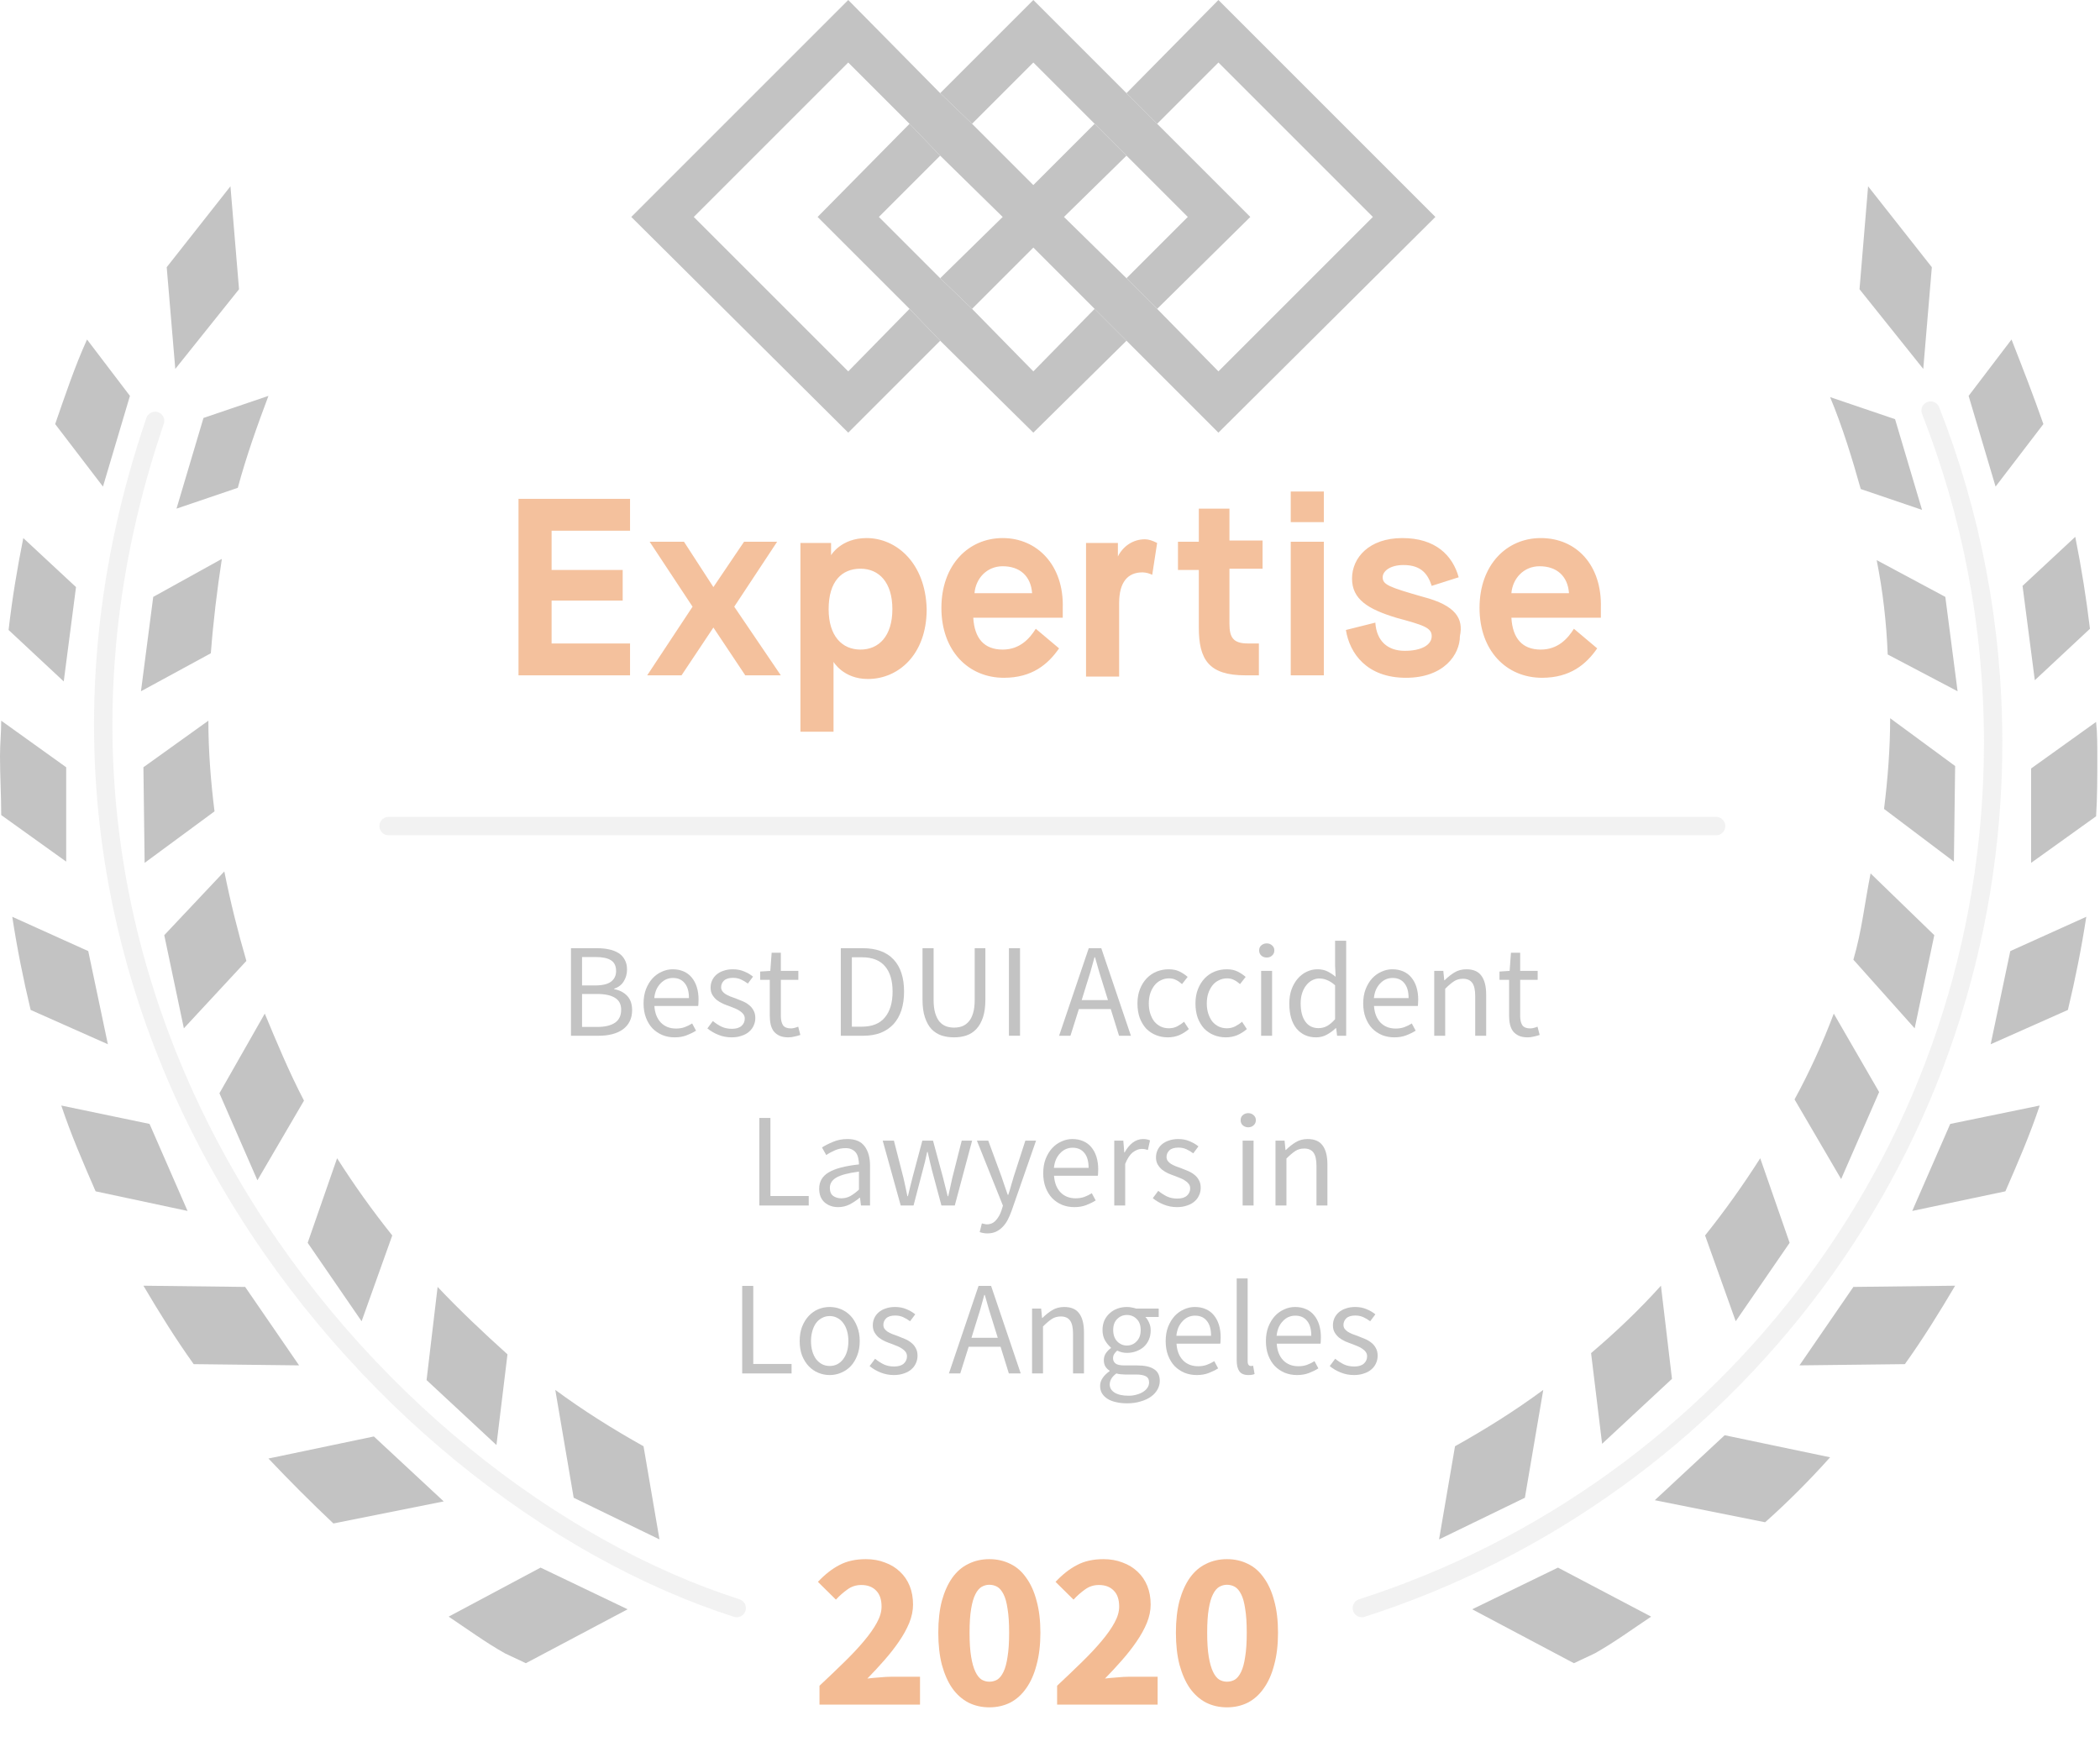 <svg width="119" height="99" viewBox="0 0 119 99" fill="none" xmlns="http://www.w3.org/2000/svg">
<path opacity="0.15" d="M8.789 23.853C-2.511 56.913 20.978 84.465 41.746 91.133M109.402 23.27C111.694 29.104 112.944 35.425 112.944 42.093C112.944 65.016 97.941 84.465 77.172 91.133" stroke="#A9A9A9" stroke-width="1.042" stroke-linecap="round"/>
<path d="M9.933 20.908L13.545 16.393L13.059 10.558L9.447 15.143L9.933 20.908ZM5.835 27.576L7.363 22.436L4.932 19.241C4.237 20.769 3.681 22.436 3.126 24.034L5.835 27.576ZM11.531 23.686L10.002 28.826L13.476 27.646C13.962 25.84 14.587 24.103 15.212 22.436L11.531 23.686ZM3.612 38.62L4.307 33.272L1.32 30.494C0.972 32.23 0.695 33.897 0.486 35.703L3.612 38.62ZM8.683 33.828L7.988 39.176L11.947 37.023C12.086 35.217 12.295 33.48 12.572 31.674L8.683 33.828ZM3.751 43.483L0.069 40.843C0.069 41.538 0 42.163 0 42.858C0 43.969 0.069 45.08 0.069 46.192L3.751 48.831V43.483ZM8.127 43.483L8.196 48.901L12.156 45.983C11.947 44.316 11.808 42.58 11.808 40.843L8.127 43.483ZM6.113 59.181L5.001 53.902L0.695 51.957C0.972 53.763 1.32 55.5 1.737 57.236L6.113 59.181ZM9.308 52.999L10.419 58.278L13.962 54.458C13.476 52.791 13.059 51.123 12.711 49.387L9.308 52.999ZM10.628 68.628L8.474 63.696L3.473 62.654C4.029 64.321 4.723 65.919 5.418 67.516L10.628 68.628ZM12.434 61.959L14.587 66.891L17.226 62.376C16.393 60.779 15.698 59.112 15.004 57.444L12.434 61.959ZM16.948 77.38L13.892 72.934L8.127 72.865C9.03 74.393 9.933 75.852 10.975 77.31L16.948 77.38ZM17.435 70.434L20.491 74.879L22.228 70.017C21.116 68.628 20.074 67.169 19.102 65.641L17.435 70.434ZM18.893 86.34L25.145 85.09L21.186 81.409L15.212 82.659C16.393 83.909 17.643 85.16 18.893 86.34ZM24.798 72.934L24.172 78.213L28.132 81.895L28.757 76.755C27.368 75.504 26.048 74.254 24.798 72.934ZM30.632 88.841L25.423 91.62C26.465 92.314 27.507 93.078 28.618 93.703L29.799 94.259L35.564 91.203L30.632 88.841ZM32.508 84.882L37.37 87.243L36.467 81.964C34.731 80.992 33.064 79.95 31.466 78.769L32.508 84.882ZM109.471 15.143L105.859 10.558L105.373 16.393L108.985 20.908L109.471 15.143ZM111.555 22.436L113.083 27.576L115.792 24.034C115.236 22.436 114.611 20.838 113.986 19.241L111.555 22.436ZM108.915 28.896L107.387 23.756L103.706 22.506C104.4 24.173 104.956 25.979 105.442 27.715L108.915 28.896ZM118.431 35.634C118.223 33.897 117.945 32.161 117.598 30.424L114.611 33.203L115.306 38.551L118.431 35.634ZM110.93 39.176L110.235 33.828L106.345 31.744C106.692 33.48 106.901 35.286 106.97 37.092L110.93 39.176ZM115.097 48.901L118.779 46.261C118.848 45.15 118.848 44.038 118.848 42.927C118.848 42.233 118.848 41.538 118.779 40.913L115.097 43.552V48.901ZM110.721 48.831L110.791 43.413L107.109 40.704C107.109 42.441 106.97 44.177 106.762 45.844L110.721 48.831ZM113.916 53.902L112.805 59.181L117.181 57.236C117.598 55.5 117.945 53.763 118.223 51.957L113.916 53.902ZM108.498 58.278L109.61 52.999L106 49.5C105.653 51.236 105.512 52.721 105.025 54.388L108.498 58.278ZM110.513 63.696L108.36 68.628L113.639 67.516C114.333 65.919 115.028 64.321 115.584 62.654L110.513 63.696ZM104.331 66.822L106.484 61.89L103.914 57.444C103.289 59.112 102.525 60.779 101.691 62.307L104.331 66.822ZM105.025 72.934L101.969 77.38L107.943 77.31C108.985 75.852 109.888 74.393 110.791 72.865L105.025 72.934ZM98.357 74.879L101.413 70.434L99.746 65.641C98.774 67.169 97.732 68.628 96.621 70.017L98.357 74.879ZM103.706 82.59L97.732 81.339L93.773 85.021L100.024 86.271C101.275 85.16 102.525 83.909 103.706 82.59ZM90.161 76.685L90.786 81.825L94.745 78.144L94.12 72.865C92.87 74.254 91.55 75.504 90.161 76.685ZM88.285 88.841L83.423 91.203L89.188 94.259L90.369 93.703C91.481 93.078 92.522 92.314 93.564 91.62L88.285 88.841ZM81.547 87.243L86.41 84.882L87.452 78.769C85.854 79.95 84.187 80.992 82.451 81.964L81.547 87.243Z" fill="#C3C3C3"/>
<path opacity="0.9" d="M69.669 28.826H67.933V30.702H66.752V32.3H67.933V35.564C67.933 37.37 68.489 38.273 70.572 38.273H71.336V36.467H70.711C69.878 36.467 69.669 36.12 69.669 35.356V32.23H71.545V30.632H69.669V28.826V28.826ZM73.142 27.854H75.018V29.59H73.142V27.854ZM73.142 30.702H75.018V38.273H73.142V30.702ZM80.644 33.828C78.699 33.272 78.352 33.133 78.352 32.716C78.352 32.369 78.769 32.022 79.533 32.022C80.575 32.022 80.922 32.577 81.13 33.203L82.659 32.716C82.311 31.466 81.339 30.494 79.463 30.494C77.588 30.494 76.615 31.605 76.615 32.786C76.615 33.967 77.519 34.522 79.116 35.008C80.644 35.425 81.13 35.564 81.13 36.05C81.13 36.537 80.575 36.884 79.602 36.884C78.63 36.884 78.005 36.328 77.935 35.286L76.268 35.703C76.477 37.023 77.449 38.412 79.672 38.412C81.825 38.412 82.728 37.092 82.728 36.05C82.936 35.078 82.52 34.314 80.644 33.828V33.828ZM87.312 30.494C85.368 30.494 83.84 32.022 83.84 34.453C83.84 36.884 85.368 38.412 87.382 38.412C88.98 38.412 89.883 37.648 90.508 36.745L89.188 35.634C88.841 36.189 88.285 36.814 87.312 36.814C86.271 36.814 85.715 36.189 85.645 35.008H90.716V34.453C90.786 32.022 89.327 30.494 87.312 30.494V30.494ZM85.645 33.619C85.715 32.786 86.34 32.091 87.243 32.091C88.216 32.091 88.841 32.647 88.91 33.619H85.645V33.619ZM29.382 38.273H35.703V36.467H31.257V34.036H35.286V32.3H31.257V30.077H35.703V28.271H29.382V38.273ZM44.038 30.702H42.163L40.426 33.272L38.759 30.702H36.814L39.245 34.383L36.675 38.273H38.62L40.426 35.564L42.232 38.273H44.246L41.607 34.383L44.038 30.702ZM49.109 30.494C47.65 30.494 47.094 31.466 47.094 31.466V30.771H45.358V41.468H47.233V37.509C47.233 37.509 47.789 38.481 49.178 38.481C50.915 38.481 52.512 37.092 52.512 34.522C52.443 31.883 50.776 30.494 49.109 30.494V30.494ZM48.761 36.814C47.72 36.814 46.956 36.05 46.956 34.522C46.956 32.925 47.72 32.23 48.761 32.23C49.803 32.23 50.568 32.994 50.568 34.522C50.568 36.05 49.803 36.814 48.761 36.814ZM56.819 30.494C54.874 30.494 53.346 32.022 53.346 34.453C53.346 36.884 54.874 38.412 56.889 38.412C58.486 38.412 59.389 37.648 60.014 36.745L58.694 35.634C58.347 36.189 57.791 36.814 56.819 36.814C55.777 36.814 55.221 36.189 55.152 35.008H60.223V34.453C60.292 32.022 58.764 30.494 56.819 30.494V30.494ZM55.221 33.619C55.291 32.786 55.916 32.091 56.819 32.091C57.791 32.091 58.417 32.647 58.486 33.619H55.221ZM64.876 30.563C64.182 30.563 63.626 30.98 63.348 31.535V30.771H61.542V38.343H63.418V34.175C63.418 32.994 63.904 32.438 64.738 32.438C64.946 32.438 65.154 32.508 65.293 32.577L65.571 30.771C65.293 30.632 65.085 30.563 64.876 30.563V30.563Z" fill="#F3BB93"/>
<path d="M81.339 12.295L69.044 0L63.835 5.279L65.571 7.016L69.044 3.543L77.796 12.295L69.044 21.047L65.571 17.504L63.835 15.768L60.292 12.295L63.835 8.822L62.029 7.016L58.556 10.489L55.083 7.016L53.277 5.279L48.067 0L35.773 12.295L48.067 24.52L53.277 19.31L51.54 17.504L48.067 21.047L39.315 12.295L48.067 3.543L51.54 7.016L53.277 8.822L56.819 12.295L53.277 15.768L55.083 17.504L58.556 14.031L62.029 17.504L63.835 19.31L69.044 24.52L81.339 12.295Z" fill="#C3C3C3"/>
<path d="M58.556 3.543L62.029 7.016L63.835 8.822L67.308 12.295L63.835 15.768L65.572 17.504L70.851 12.295L65.572 7.016L63.835 5.279L58.556 0L53.277 5.279L55.083 7.016L58.556 3.543ZM62.029 17.504L58.556 21.047L55.083 17.504L53.277 15.768L49.804 12.295L53.277 8.822L51.541 7.016L46.331 12.295L51.541 17.504L53.277 19.31L58.556 24.52L63.835 19.31L62.029 17.504Z" fill="#C3C3C3"/>
<path opacity="0.15" d="M22.02 46.817H97.246" stroke="#A9A9A9" stroke-width="1.042" stroke-linecap="round"/>
<path d="M32.355 58.699V53.737H33.83C34.083 53.737 34.312 53.76 34.519 53.806C34.73 53.851 34.909 53.922 35.056 54.017C35.207 54.113 35.323 54.239 35.404 54.395C35.489 54.547 35.532 54.731 35.532 54.948C35.532 55.195 35.469 55.419 35.343 55.621C35.222 55.817 35.043 55.954 34.806 56.029V56.059C35.109 56.115 35.353 56.241 35.54 56.438C35.726 56.634 35.82 56.904 35.82 57.247C35.82 57.489 35.774 57.701 35.683 57.882C35.593 58.064 35.464 58.215 35.298 58.336C35.131 58.457 34.932 58.548 34.7 58.608C34.468 58.669 34.214 58.699 33.936 58.699H32.355ZM32.983 55.848H33.717C34.141 55.848 34.446 55.775 34.632 55.628C34.819 55.482 34.912 55.283 34.912 55.031C34.912 54.743 34.814 54.539 34.617 54.418C34.425 54.297 34.135 54.237 33.747 54.237H32.983V55.848ZM32.983 58.2H33.846C34.274 58.2 34.607 58.122 34.844 57.965C35.081 57.804 35.199 57.557 35.199 57.224C35.199 56.917 35.083 56.692 34.851 56.551C34.62 56.405 34.284 56.332 33.846 56.332H32.983V58.2Z" fill="#C3C3C3"/>
<path d="M38.231 58.79C37.984 58.79 37.752 58.747 37.536 58.661C37.324 58.571 37.137 58.444 36.976 58.283C36.82 58.117 36.696 57.915 36.605 57.678C36.515 57.441 36.469 57.171 36.469 56.869C36.469 56.566 36.515 56.297 36.605 56.059C36.701 55.817 36.825 55.613 36.976 55.447C37.132 55.28 37.309 55.154 37.505 55.069C37.702 54.978 37.906 54.932 38.118 54.932C38.35 54.932 38.557 54.973 38.738 55.053C38.925 55.134 39.079 55.25 39.2 55.401C39.326 55.553 39.422 55.734 39.487 55.946C39.553 56.158 39.585 56.395 39.585 56.657C39.585 56.722 39.583 56.788 39.578 56.854C39.578 56.914 39.573 56.967 39.563 57.013H37.082C37.107 57.406 37.228 57.718 37.445 57.95C37.667 58.177 37.954 58.291 38.307 58.291C38.484 58.291 38.645 58.266 38.791 58.215C38.943 58.16 39.086 58.089 39.222 58.003L39.442 58.412C39.28 58.513 39.101 58.601 38.905 58.676C38.708 58.752 38.484 58.79 38.231 58.79ZM37.074 56.566H39.041C39.041 56.193 38.96 55.911 38.799 55.719C38.642 55.523 38.421 55.424 38.133 55.424C38.002 55.424 37.876 55.449 37.755 55.5C37.639 55.55 37.533 55.626 37.437 55.727C37.342 55.822 37.261 55.941 37.195 56.082C37.135 56.223 37.094 56.385 37.074 56.566Z" fill="#C3C3C3"/>
<path d="M41.454 58.79C41.192 58.79 40.943 58.742 40.706 58.646C40.468 58.55 40.262 58.429 40.085 58.283L40.395 57.867C40.557 57.998 40.721 58.104 40.887 58.185C41.059 58.266 41.255 58.306 41.477 58.306C41.719 58.306 41.901 58.25 42.022 58.139C42.143 58.029 42.203 57.892 42.203 57.731C42.203 57.635 42.178 57.552 42.127 57.481C42.077 57.411 42.011 57.35 41.931 57.3C41.855 57.244 41.767 57.197 41.666 57.156C41.565 57.116 41.464 57.075 41.364 57.035C41.232 56.99 41.101 56.939 40.97 56.884C40.839 56.823 40.721 56.753 40.615 56.672C40.514 56.586 40.431 56.488 40.365 56.377C40.3 56.266 40.267 56.133 40.267 55.976C40.267 55.83 40.294 55.694 40.35 55.568C40.41 55.437 40.494 55.326 40.6 55.235C40.711 55.139 40.844 55.066 41.001 55.016C41.157 54.96 41.333 54.932 41.53 54.932C41.762 54.932 41.974 54.973 42.165 55.053C42.362 55.134 42.531 55.233 42.672 55.349L42.377 55.742C42.251 55.646 42.12 55.568 41.984 55.507C41.848 55.447 41.699 55.417 41.538 55.417C41.306 55.417 41.134 55.469 41.023 55.575C40.917 55.681 40.864 55.805 40.864 55.946C40.864 56.032 40.887 56.107 40.932 56.173C40.978 56.233 41.038 56.289 41.114 56.339C41.19 56.385 41.275 56.428 41.371 56.468C41.472 56.503 41.575 56.541 41.681 56.581C41.812 56.632 41.943 56.685 42.075 56.74C42.211 56.796 42.332 56.866 42.438 56.952C42.543 57.033 42.629 57.133 42.695 57.255C42.765 57.376 42.801 57.522 42.801 57.693C42.801 57.844 42.77 57.986 42.71 58.117C42.654 58.248 42.569 58.364 42.453 58.465C42.342 58.566 42.2 58.644 42.029 58.699C41.863 58.76 41.671 58.79 41.454 58.79Z" fill="#C3C3C3"/>
<path d="M44.672 58.79C44.475 58.79 44.309 58.76 44.173 58.699C44.042 58.639 43.933 58.555 43.847 58.45C43.767 58.344 43.709 58.215 43.673 58.064C43.638 57.913 43.621 57.746 43.621 57.565V55.53H43.076V55.061L43.651 55.023L43.727 53.995H44.248V55.023H45.239V55.53H44.248V57.572C44.248 57.799 44.289 57.976 44.369 58.102C44.455 58.223 44.604 58.283 44.816 58.283C44.881 58.283 44.952 58.273 45.027 58.253C45.103 58.233 45.171 58.21 45.232 58.185L45.353 58.654C45.252 58.689 45.141 58.719 45.02 58.745C44.904 58.775 44.788 58.79 44.672 58.79Z" fill="#C3C3C3"/>
<path d="M47.645 58.699V53.737H48.885C49.652 53.737 50.234 53.949 50.633 54.373C51.031 54.796 51.23 55.404 51.23 56.196C51.23 56.589 51.18 56.942 51.079 57.255C50.978 57.562 50.829 57.824 50.633 58.041C50.436 58.253 50.194 58.417 49.907 58.533C49.619 58.644 49.289 58.699 48.916 58.699H47.645ZM48.273 58.185H48.84C49.42 58.185 49.854 58.011 50.141 57.663C50.433 57.315 50.58 56.826 50.58 56.196C50.58 55.565 50.433 55.084 50.141 54.751C49.854 54.418 49.42 54.252 48.84 54.252H48.273V58.185Z" fill="#C3C3C3"/>
<path d="M54.061 58.79C53.809 58.79 53.572 58.755 53.35 58.684C53.133 58.608 52.944 58.487 52.782 58.321C52.626 58.15 52.503 57.928 52.412 57.655C52.321 57.383 52.276 57.048 52.276 56.649V53.737H52.904V56.664C52.904 56.962 52.934 57.212 52.994 57.413C53.055 57.615 53.135 57.776 53.236 57.897C53.342 58.018 53.466 58.107 53.607 58.162C53.748 58.213 53.899 58.238 54.061 58.238C54.227 58.238 54.381 58.213 54.522 58.162C54.663 58.107 54.787 58.018 54.893 57.897C54.999 57.776 55.082 57.615 55.142 57.413C55.203 57.212 55.233 56.962 55.233 56.664V53.737H55.838V56.649C55.838 57.048 55.793 57.383 55.702 57.655C55.611 57.928 55.485 58.15 55.324 58.321C55.167 58.487 54.981 58.608 54.764 58.684C54.547 58.755 54.313 58.79 54.061 58.79Z" fill="#C3C3C3"/>
<path d="M57.173 58.699V53.737H57.801V58.699H57.173Z" fill="#C3C3C3"/>
<path d="M61.529 55.923L61.295 56.68H62.785L62.55 55.923C62.459 55.646 62.374 55.371 62.293 55.099C62.212 54.822 62.132 54.539 62.051 54.252H62.021C61.945 54.539 61.867 54.822 61.786 55.099C61.706 55.371 61.62 55.646 61.529 55.923ZM60.016 58.699L61.696 53.737H62.406L64.085 58.699H63.412L62.943 57.186H61.136L60.659 58.699H60.016Z" fill="#C3C3C3"/>
<path d="M66.18 58.79C65.938 58.79 65.711 58.747 65.499 58.661C65.288 58.576 65.104 58.452 64.947 58.291C64.796 58.124 64.675 57.923 64.584 57.686C64.499 57.444 64.456 57.171 64.456 56.869C64.456 56.561 64.504 56.289 64.599 56.052C64.695 55.81 64.824 55.606 64.985 55.439C65.147 55.273 65.333 55.147 65.545 55.061C65.762 54.975 65.989 54.932 66.226 54.932C66.468 54.932 66.674 54.975 66.846 55.061C67.017 55.147 67.168 55.248 67.3 55.364L66.982 55.772C66.876 55.676 66.763 55.598 66.642 55.538C66.526 55.477 66.394 55.447 66.248 55.447C66.082 55.447 65.928 55.482 65.787 55.553C65.646 55.618 65.525 55.714 65.424 55.84C65.323 55.966 65.242 56.117 65.182 56.294C65.126 56.465 65.099 56.657 65.099 56.869C65.099 57.081 65.126 57.272 65.182 57.444C65.237 57.615 65.313 57.764 65.409 57.89C65.51 58.011 65.631 58.107 65.772 58.177C65.913 58.243 66.067 58.276 66.233 58.276C66.405 58.276 66.561 58.24 66.702 58.17C66.848 58.094 66.979 58.006 67.095 57.905L67.368 58.321C67.201 58.467 67.017 58.583 66.816 58.669C66.614 58.75 66.402 58.79 66.18 58.79Z" fill="#C3C3C3"/>
<path d="M69.467 58.79C69.225 58.79 68.998 58.747 68.786 58.661C68.575 58.576 68.391 58.452 68.234 58.291C68.083 58.124 67.962 57.923 67.871 57.686C67.785 57.444 67.743 57.171 67.743 56.869C67.743 56.561 67.79 56.289 67.886 56.052C67.982 55.81 68.111 55.606 68.272 55.439C68.433 55.273 68.62 55.147 68.832 55.061C69.049 54.975 69.275 54.932 69.513 54.932C69.754 54.932 69.961 54.975 70.133 55.061C70.304 55.147 70.455 55.248 70.587 55.364L70.269 55.772C70.163 55.676 70.049 55.598 69.928 55.538C69.812 55.477 69.681 55.447 69.535 55.447C69.369 55.447 69.215 55.482 69.074 55.553C68.933 55.618 68.812 55.714 68.711 55.84C68.61 55.966 68.529 56.117 68.469 56.294C68.413 56.465 68.385 56.657 68.385 56.869C68.385 57.081 68.413 57.272 68.469 57.444C68.524 57.615 68.6 57.764 68.696 57.89C68.796 58.011 68.918 58.107 69.059 58.177C69.2 58.243 69.354 58.276 69.52 58.276C69.692 58.276 69.848 58.24 69.989 58.17C70.135 58.094 70.266 58.006 70.382 57.905L70.655 58.321C70.488 58.467 70.304 58.583 70.102 58.669C69.901 58.75 69.689 58.79 69.467 58.79Z" fill="#C3C3C3"/>
<path d="M71.464 58.699V55.023H72.085V58.699H71.464ZM71.782 54.267C71.661 54.267 71.558 54.229 71.472 54.154C71.391 54.078 71.351 53.982 71.351 53.866C71.351 53.745 71.391 53.649 71.472 53.579C71.558 53.503 71.661 53.465 71.782 53.465C71.903 53.465 72.004 53.503 72.085 53.579C72.17 53.649 72.213 53.745 72.213 53.866C72.213 53.982 72.17 54.078 72.085 54.154C72.004 54.229 71.903 54.267 71.782 54.267Z" fill="#C3C3C3"/>
<path d="M74.581 58.79C74.117 58.79 73.747 58.623 73.469 58.291C73.197 57.958 73.061 57.484 73.061 56.869C73.061 56.571 73.104 56.304 73.189 56.067C73.28 55.825 73.399 55.621 73.545 55.454C73.691 55.288 73.86 55.159 74.052 55.069C74.243 54.978 74.445 54.932 74.657 54.932C74.869 54.932 75.053 54.97 75.209 55.046C75.365 55.122 75.524 55.225 75.686 55.356L75.655 54.728V53.314H76.283V58.699H75.769L75.716 58.268H75.693C75.547 58.409 75.378 58.533 75.186 58.639C75 58.739 74.798 58.79 74.581 58.79ZM74.717 58.268C74.889 58.268 75.05 58.228 75.201 58.147C75.353 58.061 75.504 57.933 75.655 57.761V55.84C75.499 55.699 75.348 55.601 75.201 55.545C75.06 55.485 74.914 55.454 74.763 55.454C74.617 55.454 74.478 55.49 74.347 55.56C74.221 55.626 74.11 55.722 74.014 55.848C73.918 55.969 73.843 56.115 73.787 56.286C73.731 56.458 73.704 56.649 73.704 56.861C73.704 57.305 73.792 57.65 73.969 57.897C74.145 58.145 74.395 58.268 74.717 58.268Z" fill="#C3C3C3"/>
<path d="M79.011 58.79C78.764 58.79 78.532 58.747 78.315 58.661C78.103 58.571 77.917 58.444 77.755 58.283C77.599 58.117 77.476 57.915 77.385 57.678C77.294 57.441 77.249 57.171 77.249 56.869C77.249 56.566 77.294 56.297 77.385 56.059C77.481 55.817 77.604 55.613 77.755 55.447C77.912 55.28 78.088 55.154 78.285 55.069C78.482 54.978 78.686 54.932 78.898 54.932C79.129 54.932 79.336 54.973 79.518 55.053C79.704 55.134 79.858 55.25 79.979 55.401C80.105 55.553 80.201 55.734 80.267 55.946C80.332 56.158 80.365 56.395 80.365 56.657C80.365 56.722 80.362 56.788 80.357 56.854C80.357 56.914 80.352 56.967 80.342 57.013H77.861C77.887 57.406 78.008 57.718 78.224 57.95C78.446 58.177 78.734 58.291 79.087 58.291C79.263 58.291 79.424 58.266 79.571 58.215C79.722 58.16 79.866 58.089 80.002 58.003L80.221 58.412C80.06 58.513 79.881 58.601 79.684 58.676C79.487 58.752 79.263 58.79 79.011 58.79ZM77.854 56.566H79.82C79.82 56.193 79.74 55.911 79.578 55.719C79.422 55.523 79.2 55.424 78.913 55.424C78.782 55.424 78.656 55.449 78.534 55.5C78.419 55.55 78.313 55.626 78.217 55.727C78.121 55.822 78.04 55.941 77.975 56.082C77.914 56.223 77.874 56.385 77.854 56.566Z" fill="#C3C3C3"/>
<path d="M81.273 58.699V55.023H81.788L81.841 55.553H81.863C82.04 55.376 82.224 55.23 82.415 55.114C82.612 54.993 82.839 54.932 83.096 54.932C83.484 54.932 83.767 55.053 83.943 55.295C84.125 55.538 84.216 55.896 84.216 56.37V58.699H83.595V56.453C83.595 56.105 83.54 55.855 83.429 55.704C83.318 55.548 83.141 55.469 82.899 55.469C82.708 55.469 82.539 55.517 82.393 55.613C82.246 55.709 82.08 55.85 81.894 56.037V58.699H81.273Z" fill="#C3C3C3"/>
<path d="M86.567 58.79C86.37 58.79 86.204 58.76 86.068 58.699C85.936 58.639 85.828 58.555 85.742 58.45C85.662 58.344 85.604 58.215 85.568 58.064C85.533 57.913 85.516 57.746 85.516 57.565V55.53H84.971V55.061L85.546 55.023L85.621 53.995H86.143V55.023H87.134V55.53H86.143V57.572C86.143 57.799 86.184 57.976 86.264 58.102C86.35 58.223 86.499 58.283 86.71 58.283C86.776 58.283 86.847 58.273 86.922 58.253C86.998 58.233 87.066 58.21 87.126 58.185L87.248 58.654C87.147 58.689 87.036 58.719 86.915 58.745C86.799 58.775 86.683 58.79 86.567 58.79Z" fill="#C3C3C3"/>
<path d="M43.029 68.32V63.358H43.657V67.783H45.828V68.32H43.029Z" fill="#C3C3C3"/>
<path d="M47.494 68.411C47.187 68.411 46.929 68.32 46.723 68.139C46.521 67.957 46.42 67.7 46.42 67.367C46.42 66.964 46.599 66.656 46.957 66.444C47.315 66.228 47.888 66.076 48.674 65.991C48.674 65.875 48.662 65.761 48.636 65.65C48.616 65.539 48.578 65.441 48.523 65.355C48.467 65.269 48.389 65.201 48.288 65.151C48.193 65.096 48.069 65.068 47.918 65.068C47.706 65.068 47.507 65.108 47.32 65.189C47.134 65.269 46.967 65.36 46.821 65.461L46.579 65.03C46.751 64.919 46.96 64.813 47.207 64.712C47.454 64.606 47.726 64.553 48.024 64.553C48.472 64.553 48.798 64.692 48.999 64.969C49.201 65.242 49.302 65.607 49.302 66.066V68.32H48.788L48.735 67.882H48.712C48.535 68.028 48.346 68.154 48.145 68.26C47.943 68.361 47.726 68.411 47.494 68.411ZM47.676 67.912C47.852 67.912 48.019 67.871 48.175 67.791C48.331 67.705 48.498 67.581 48.674 67.42V66.399C48.367 66.439 48.107 66.487 47.895 66.543C47.688 66.598 47.52 66.664 47.388 66.739C47.262 66.815 47.169 66.903 47.108 67.004C47.053 67.1 47.025 67.206 47.025 67.322C47.025 67.534 47.088 67.685 47.214 67.776C47.34 67.866 47.494 67.912 47.676 67.912Z" fill="#C3C3C3"/>
<path d="M51.041 68.32L50.02 64.644H50.655L51.2 66.77C51.24 66.946 51.278 67.118 51.313 67.284C51.348 67.45 51.384 67.619 51.419 67.791H51.449C51.49 67.619 51.53 67.45 51.57 67.284C51.611 67.112 51.654 66.941 51.699 66.77L52.266 64.644H52.871L53.446 66.77C53.491 66.946 53.534 67.118 53.575 67.284C53.62 67.45 53.663 67.619 53.703 67.791H53.733C53.774 67.619 53.812 67.45 53.847 67.284C53.882 67.118 53.92 66.946 53.96 66.77L54.497 64.644H55.087L54.104 68.32H53.348L52.818 66.346C52.773 66.17 52.73 65.996 52.69 65.824C52.654 65.653 52.614 65.474 52.569 65.287H52.538C52.498 65.474 52.458 65.655 52.417 65.832C52.377 66.003 52.332 66.177 52.281 66.354L51.767 68.32H51.041Z" fill="#C3C3C3"/>
<path d="M55.948 69.901C55.862 69.901 55.784 69.893 55.713 69.878C55.643 69.868 55.577 69.85 55.517 69.825L55.638 69.334C55.678 69.344 55.724 69.354 55.774 69.364C55.824 69.379 55.872 69.387 55.918 69.387C56.129 69.387 56.301 69.311 56.432 69.16C56.568 69.013 56.674 68.827 56.75 68.6L56.833 68.328L55.358 64.644H56.001L56.75 66.679C56.805 66.84 56.863 67.012 56.924 67.193C56.989 67.37 57.05 67.544 57.105 67.715H57.135C57.191 67.549 57.244 67.375 57.294 67.193C57.345 67.012 57.395 66.84 57.445 66.679L58.103 64.644H58.709L57.324 68.623C57.259 68.804 57.186 68.973 57.105 69.129C57.024 69.286 56.929 69.419 56.818 69.53C56.707 69.646 56.581 69.737 56.44 69.803C56.298 69.868 56.134 69.901 55.948 69.901Z" fill="#C3C3C3"/>
<path d="M60.879 68.411C60.631 68.411 60.399 68.368 60.183 68.282C59.971 68.192 59.784 68.066 59.623 67.904C59.467 67.738 59.343 67.536 59.252 67.299C59.161 67.062 59.116 66.792 59.116 66.49C59.116 66.187 59.161 65.918 59.252 65.68C59.348 65.438 59.472 65.234 59.623 65.068C59.779 64.901 59.956 64.775 60.152 64.69C60.349 64.599 60.553 64.553 60.765 64.553C60.997 64.553 61.204 64.594 61.385 64.674C61.572 64.755 61.726 64.871 61.847 65.022C61.973 65.174 62.069 65.355 62.134 65.567C62.2 65.779 62.232 66.016 62.232 66.278C62.232 66.344 62.23 66.409 62.225 66.475C62.225 66.535 62.22 66.588 62.21 66.633H59.729C59.754 67.027 59.875 67.339 60.092 67.571C60.314 67.798 60.601 67.912 60.954 67.912C61.131 67.912 61.292 67.886 61.438 67.836C61.589 67.781 61.733 67.71 61.869 67.624L62.089 68.033C61.927 68.134 61.748 68.222 61.552 68.297C61.355 68.373 61.131 68.411 60.879 68.411ZM59.721 66.187H61.688C61.688 65.814 61.607 65.532 61.446 65.34C61.289 65.144 61.068 65.045 60.78 65.045C60.649 65.045 60.523 65.07 60.402 65.121C60.286 65.171 60.18 65.247 60.084 65.348C59.989 65.444 59.908 65.562 59.842 65.703C59.782 65.844 59.741 66.006 59.721 66.187Z" fill="#C3C3C3"/>
<path d="M63.141 68.32V64.644H63.655L63.708 65.31H63.731C63.857 65.078 64.008 64.894 64.184 64.758C64.366 64.622 64.563 64.553 64.774 64.553C64.921 64.553 65.052 64.579 65.168 64.629L65.047 65.174C64.986 65.153 64.931 65.138 64.88 65.128C64.83 65.118 64.767 65.113 64.691 65.113C64.535 65.113 64.371 65.176 64.2 65.302C64.033 65.428 63.887 65.648 63.761 65.96V68.32H63.141Z" fill="#C3C3C3"/>
<path d="M66.694 68.411C66.432 68.411 66.182 68.363 65.945 68.267C65.708 68.171 65.501 68.05 65.325 67.904L65.635 67.488C65.796 67.619 65.96 67.725 66.126 67.806C66.298 67.886 66.495 67.927 66.716 67.927C66.959 67.927 67.14 67.871 67.261 67.76C67.382 67.65 67.443 67.513 67.443 67.352C67.443 67.256 67.417 67.173 67.367 67.102C67.317 67.032 67.251 66.971 67.17 66.921C67.095 66.865 67.006 66.817 66.906 66.777C66.805 66.737 66.704 66.697 66.603 66.656C66.472 66.611 66.341 66.56 66.21 66.505C66.079 66.444 65.96 66.374 65.854 66.293C65.753 66.207 65.67 66.109 65.605 65.998C65.539 65.887 65.506 65.754 65.506 65.597C65.506 65.451 65.534 65.315 65.59 65.189C65.65 65.058 65.733 64.947 65.839 64.856C65.95 64.76 66.084 64.687 66.24 64.637C66.396 64.581 66.573 64.553 66.769 64.553C67.001 64.553 67.213 64.594 67.405 64.674C67.601 64.755 67.77 64.853 67.912 64.969L67.617 65.363C67.49 65.267 67.359 65.189 67.223 65.128C67.087 65.068 66.938 65.038 66.777 65.038C66.545 65.038 66.374 65.091 66.263 65.196C66.157 65.302 66.104 65.426 66.104 65.567C66.104 65.653 66.126 65.728 66.172 65.794C66.217 65.854 66.278 65.91 66.353 65.96C66.429 66.006 66.515 66.049 66.611 66.089C66.712 66.124 66.815 66.162 66.921 66.202C67.052 66.253 67.183 66.306 67.314 66.361C67.45 66.417 67.571 66.487 67.677 66.573C67.783 66.654 67.869 66.754 67.934 66.876C68.005 66.996 68.04 67.143 68.04 67.314C68.04 67.466 68.01 67.607 67.949 67.738C67.894 67.869 67.808 67.985 67.692 68.086C67.581 68.186 67.44 68.265 67.269 68.32C67.102 68.381 66.911 68.411 66.694 68.411Z" fill="#C3C3C3"/>
<path d="M70.416 68.32V64.644H71.036V68.32H70.416ZM70.734 63.888C70.613 63.888 70.509 63.85 70.424 63.775C70.343 63.699 70.303 63.603 70.303 63.487C70.303 63.366 70.343 63.27 70.424 63.2C70.509 63.124 70.613 63.086 70.734 63.086C70.855 63.086 70.956 63.124 71.036 63.2C71.122 63.27 71.165 63.366 71.165 63.487C71.165 63.603 71.122 63.699 71.036 63.775C70.956 63.85 70.855 63.888 70.734 63.888Z" fill="#C3C3C3"/>
<path d="M72.278 68.32V64.644H72.792L72.845 65.174H72.867C73.044 64.997 73.228 64.851 73.42 64.735C73.616 64.614 73.843 64.553 74.1 64.553C74.489 64.553 74.771 64.674 74.947 64.917C75.129 65.159 75.22 65.517 75.22 65.991V68.32H74.6V66.074C74.6 65.726 74.544 65.476 74.433 65.325C74.322 65.169 74.146 65.091 73.904 65.091C73.712 65.091 73.543 65.138 73.397 65.234C73.251 65.33 73.084 65.471 72.898 65.658V68.32H72.278Z" fill="#C3C3C3"/>
<path d="M42.058 77.837V72.876H42.685V77.3H44.856V77.837H42.058Z" fill="#C3C3C3"/>
<path d="M47.016 77.928C46.789 77.928 46.573 77.885 46.366 77.799C46.164 77.714 45.985 77.59 45.829 77.429C45.673 77.262 45.547 77.061 45.451 76.824C45.36 76.582 45.315 76.309 45.315 76.007C45.315 75.699 45.36 75.427 45.451 75.19C45.547 74.948 45.673 74.744 45.829 74.577C45.985 74.411 46.164 74.285 46.366 74.199C46.573 74.113 46.789 74.071 47.016 74.071C47.243 74.071 47.458 74.113 47.659 74.199C47.866 74.285 48.047 74.411 48.204 74.577C48.36 74.744 48.484 74.948 48.574 75.19C48.67 75.427 48.718 75.699 48.718 76.007C48.718 76.309 48.67 76.582 48.574 76.824C48.484 77.061 48.36 77.262 48.204 77.429C48.047 77.59 47.866 77.714 47.659 77.799C47.458 77.885 47.243 77.928 47.016 77.928ZM47.016 77.414C47.173 77.414 47.316 77.381 47.447 77.315C47.579 77.245 47.69 77.149 47.78 77.028C47.876 76.902 47.949 76.753 48 76.582C48.05 76.41 48.075 76.219 48.075 76.007C48.075 75.795 48.05 75.603 48 75.432C47.949 75.255 47.876 75.104 47.78 74.978C47.69 74.852 47.579 74.756 47.447 74.691C47.316 74.62 47.173 74.585 47.016 74.585C46.86 74.585 46.716 74.62 46.585 74.691C46.454 74.756 46.341 74.852 46.245 74.978C46.154 75.104 46.084 75.255 46.033 75.432C45.983 75.603 45.957 75.795 45.957 76.007C45.957 76.219 45.983 76.41 46.033 76.582C46.084 76.753 46.154 76.902 46.245 77.028C46.341 77.149 46.454 77.245 46.585 77.315C46.716 77.381 46.86 77.414 47.016 77.414Z" fill="#C3C3C3"/>
<path d="M50.647 77.928C50.385 77.928 50.135 77.88 49.898 77.784C49.661 77.689 49.454 77.567 49.278 77.421L49.588 77.005C49.749 77.136 49.913 77.242 50.08 77.323C50.251 77.404 50.448 77.444 50.669 77.444C50.911 77.444 51.093 77.388 51.214 77.278C51.335 77.167 51.396 77.03 51.396 76.869C51.396 76.773 51.37 76.69 51.32 76.62C51.27 76.549 51.204 76.488 51.123 76.438C51.048 76.382 50.959 76.335 50.859 76.294C50.758 76.254 50.657 76.214 50.556 76.173C50.425 76.128 50.294 76.077 50.163 76.022C50.032 75.961 49.913 75.891 49.807 75.81C49.706 75.725 49.623 75.626 49.558 75.515C49.492 75.404 49.459 75.271 49.459 75.114C49.459 74.968 49.487 74.832 49.542 74.706C49.603 74.575 49.686 74.464 49.792 74.373C49.903 74.277 50.037 74.204 50.193 74.154C50.349 74.098 50.526 74.071 50.722 74.071C50.954 74.071 51.166 74.111 51.358 74.192C51.554 74.272 51.723 74.371 51.864 74.487L51.569 74.88C51.444 74.784 51.312 74.706 51.176 74.645C51.04 74.585 50.891 74.555 50.73 74.555C50.498 74.555 50.327 74.608 50.216 74.713C50.11 74.819 50.057 74.943 50.057 75.084C50.057 75.17 50.08 75.245 50.125 75.311C50.17 75.371 50.231 75.427 50.306 75.477C50.382 75.523 50.468 75.566 50.564 75.606C50.664 75.641 50.768 75.679 50.874 75.719C51.005 75.77 51.136 75.823 51.267 75.878C51.403 75.934 51.524 76.004 51.63 76.09C51.736 76.171 51.822 76.272 51.887 76.393C51.958 76.514 51.993 76.66 51.993 76.831C51.993 76.983 51.963 77.124 51.902 77.255C51.847 77.386 51.761 77.502 51.645 77.603C51.534 77.704 51.393 77.782 51.222 77.837C51.055 77.898 50.864 77.928 50.647 77.928Z" fill="#C3C3C3"/>
<path d="M55.284 75.061L55.05 75.818H56.54L56.305 75.061C56.215 74.784 56.129 74.509 56.048 74.237C55.968 73.96 55.887 73.677 55.806 73.39H55.776C55.7 73.677 55.622 73.96 55.541 74.237C55.461 74.509 55.375 74.784 55.284 75.061ZM53.772 77.837L55.451 72.876H56.162L57.841 77.837H57.168L56.699 76.325H54.891L54.414 77.837H53.772Z" fill="#C3C3C3"/>
<path d="M58.483 77.837V74.161H58.998L59.05 74.691H59.073C59.25 74.514 59.434 74.368 59.625 74.252C59.822 74.131 60.049 74.071 60.306 74.071C60.694 74.071 60.977 74.192 61.153 74.434C61.335 74.676 61.425 75.034 61.425 75.508V77.837H60.805V75.591C60.805 75.243 60.75 74.993 60.639 74.842C60.528 74.686 60.351 74.608 60.109 74.608C59.918 74.608 59.749 74.656 59.603 74.751C59.456 74.847 59.29 74.988 59.103 75.175V77.837H58.483Z" fill="#C3C3C3"/>
<path d="M63.86 79.531C63.633 79.531 63.426 79.509 63.24 79.463C63.053 79.423 62.892 79.36 62.756 79.274C62.625 79.189 62.521 79.085 62.446 78.964C62.375 78.843 62.34 78.702 62.34 78.541C62.34 78.384 62.388 78.236 62.483 78.094C62.579 77.953 62.71 77.825 62.877 77.709V77.678C62.786 77.623 62.708 77.547 62.642 77.451C62.582 77.351 62.551 77.227 62.551 77.081C62.551 76.924 62.594 76.788 62.68 76.672C62.766 76.556 62.856 76.466 62.952 76.4V76.37C62.831 76.269 62.72 76.135 62.62 75.969C62.524 75.798 62.476 75.601 62.476 75.379C62.476 75.177 62.511 74.996 62.582 74.835C62.657 74.673 62.758 74.537 62.884 74.426C63.01 74.31 63.157 74.222 63.323 74.161C63.494 74.101 63.673 74.071 63.86 74.071C63.961 74.071 64.054 74.081 64.14 74.101C64.231 74.116 64.311 74.136 64.382 74.161H65.66V74.638H64.904C64.99 74.724 65.06 74.832 65.115 74.963C65.176 75.094 65.206 75.238 65.206 75.394C65.206 75.591 65.171 75.77 65.1 75.931C65.03 76.088 64.934 76.221 64.813 76.332C64.692 76.438 64.548 76.521 64.382 76.582C64.221 76.642 64.046 76.672 63.86 76.672C63.769 76.672 63.676 76.662 63.58 76.642C63.484 76.617 63.394 76.584 63.308 76.544C63.242 76.599 63.187 76.662 63.141 76.733C63.096 76.799 63.073 76.882 63.073 76.983C63.073 77.099 63.119 77.194 63.209 77.27C63.3 77.346 63.472 77.383 63.724 77.383H64.435C64.863 77.383 65.184 77.454 65.395 77.595C65.612 77.731 65.721 77.953 65.721 78.261C65.721 78.432 65.678 78.594 65.592 78.745C65.506 78.901 65.383 79.037 65.221 79.153C65.06 79.269 64.863 79.36 64.631 79.425C64.404 79.496 64.147 79.531 63.86 79.531ZM63.86 76.256C63.966 76.256 64.064 76.236 64.155 76.196C64.251 76.156 64.334 76.098 64.404 76.022C64.48 75.946 64.538 75.856 64.579 75.75C64.619 75.639 64.639 75.515 64.639 75.379C64.639 75.107 64.563 74.897 64.412 74.751C64.261 74.6 64.077 74.524 63.86 74.524C63.643 74.524 63.459 74.6 63.308 74.751C63.157 74.897 63.081 75.107 63.081 75.379C63.081 75.515 63.101 75.639 63.141 75.75C63.182 75.856 63.237 75.946 63.308 76.022C63.383 76.098 63.467 76.156 63.557 76.196C63.653 76.236 63.754 76.256 63.86 76.256ZM63.951 79.1C64.127 79.1 64.286 79.078 64.427 79.032C64.573 78.992 64.697 78.936 64.798 78.866C64.899 78.8 64.977 78.722 65.032 78.631C65.088 78.541 65.115 78.447 65.115 78.352C65.115 78.18 65.052 78.062 64.926 77.996C64.8 77.93 64.616 77.898 64.374 77.898H63.739C63.668 77.898 63.59 77.893 63.505 77.883C63.424 77.877 63.343 77.862 63.262 77.837C63.131 77.933 63.035 78.034 62.975 78.14C62.914 78.246 62.884 78.352 62.884 78.457C62.884 78.654 62.978 78.81 63.164 78.926C63.356 79.042 63.618 79.1 63.951 79.1Z" fill="#C3C3C3"/>
<path d="M67.817 77.928C67.57 77.928 67.338 77.885 67.122 77.799C66.91 77.709 66.723 77.583 66.562 77.421C66.406 77.255 66.282 77.053 66.191 76.816C66.1 76.579 66.055 76.309 66.055 76.007C66.055 75.704 66.1 75.434 66.191 75.198C66.287 74.956 66.411 74.751 66.562 74.585C66.718 74.418 66.895 74.292 67.091 74.207C67.288 74.116 67.492 74.071 67.704 74.071C67.936 74.071 68.143 74.111 68.324 74.192C68.511 74.272 68.665 74.388 68.786 74.54C68.912 74.691 69.007 74.872 69.073 75.084C69.139 75.296 69.171 75.533 69.171 75.795C69.171 75.861 69.169 75.926 69.164 75.992C69.164 76.052 69.159 76.105 69.149 76.15H66.668C66.693 76.544 66.814 76.856 67.031 77.088C67.253 77.315 67.54 77.429 67.893 77.429C68.07 77.429 68.231 77.404 68.377 77.353C68.528 77.298 68.672 77.227 68.808 77.141L69.028 77.55C68.866 77.651 68.687 77.739 68.491 77.814C68.294 77.89 68.07 77.928 67.817 77.928ZM66.66 75.704H68.627C68.627 75.331 68.546 75.049 68.385 74.857C68.228 74.66 68.007 74.562 67.719 74.562C67.588 74.562 67.462 74.587 67.341 74.638C67.225 74.688 67.119 74.764 67.023 74.865C66.927 74.96 66.847 75.079 66.781 75.22C66.721 75.361 66.68 75.523 66.66 75.704Z" fill="#C3C3C3"/>
<path d="M70.738 77.928C70.501 77.928 70.332 77.857 70.231 77.716C70.13 77.575 70.08 77.368 70.08 77.096V72.452H70.7V77.141C70.7 77.242 70.718 77.313 70.753 77.353C70.788 77.394 70.829 77.414 70.874 77.414C70.894 77.414 70.912 77.414 70.927 77.414C70.947 77.414 70.975 77.409 71.01 77.398L71.093 77.868C71.053 77.888 71.005 77.903 70.95 77.913C70.894 77.923 70.823 77.928 70.738 77.928Z" fill="#C3C3C3"/>
<path d="M73.498 77.928C73.25 77.928 73.019 77.885 72.802 77.799C72.59 77.709 72.403 77.583 72.242 77.421C72.086 77.255 71.962 77.053 71.871 76.816C71.781 76.579 71.735 76.309 71.735 76.007C71.735 75.704 71.781 75.434 71.871 75.198C71.967 74.956 72.091 74.751 72.242 74.585C72.398 74.418 72.575 74.292 72.771 74.207C72.968 74.116 73.172 74.071 73.384 74.071C73.616 74.071 73.823 74.111 74.004 74.192C74.191 74.272 74.345 74.388 74.466 74.54C74.592 74.691 74.688 74.872 74.753 75.084C74.819 75.296 74.851 75.533 74.851 75.795C74.851 75.861 74.849 75.926 74.844 75.992C74.844 76.052 74.839 76.105 74.829 76.15H72.348C72.373 76.544 72.494 76.856 72.711 77.088C72.933 77.315 73.22 77.429 73.573 77.429C73.75 77.429 73.911 77.404 74.057 77.353C74.209 77.298 74.352 77.227 74.488 77.141L74.708 77.55C74.546 77.651 74.367 77.739 74.171 77.814C73.974 77.89 73.75 77.928 73.498 77.928ZM72.34 75.704H74.307C74.307 75.331 74.226 75.049 74.065 74.857C73.909 74.66 73.687 74.562 73.399 74.562C73.268 74.562 73.142 74.587 73.021 74.638C72.905 74.688 72.799 74.764 72.703 74.865C72.608 74.96 72.527 75.079 72.461 75.22C72.401 75.361 72.361 75.523 72.34 75.704Z" fill="#C3C3C3"/>
<path d="M76.72 77.928C76.458 77.928 76.209 77.88 75.972 77.784C75.734 77.689 75.528 77.567 75.351 77.421L75.661 77.005C75.823 77.136 75.987 77.242 76.153 77.323C76.324 77.404 76.521 77.444 76.743 77.444C76.985 77.444 77.166 77.388 77.287 77.278C77.409 77.167 77.469 77.03 77.469 76.869C77.469 76.773 77.444 76.69 77.393 76.62C77.343 76.549 77.278 76.488 77.197 76.438C77.121 76.382 77.033 76.335 76.932 76.294C76.831 76.254 76.73 76.214 76.629 76.173C76.498 76.128 76.367 76.077 76.236 76.022C76.105 75.961 75.987 75.891 75.881 75.81C75.78 75.725 75.697 75.626 75.631 75.515C75.566 75.404 75.533 75.271 75.533 75.114C75.533 74.968 75.561 74.832 75.616 74.706C75.677 74.575 75.76 74.464 75.866 74.373C75.977 74.277 76.11 74.204 76.266 74.154C76.423 74.098 76.599 74.071 76.796 74.071C77.028 74.071 77.24 74.111 77.431 74.192C77.628 74.272 77.797 74.371 77.938 74.487L77.643 74.88C77.517 74.784 77.386 74.706 77.25 74.645C77.114 74.585 76.965 74.555 76.803 74.555C76.572 74.555 76.4 74.608 76.289 74.713C76.183 74.819 76.13 74.943 76.13 75.084C76.13 75.17 76.153 75.245 76.198 75.311C76.244 75.371 76.304 75.427 76.38 75.477C76.456 75.523 76.541 75.566 76.637 75.606C76.738 75.641 76.841 75.679 76.947 75.719C77.078 75.77 77.209 75.823 77.341 75.878C77.477 75.934 77.598 76.004 77.704 76.09C77.809 76.171 77.895 76.272 77.961 76.393C78.031 76.514 78.067 76.66 78.067 76.831C78.067 76.983 78.036 77.124 77.976 77.255C77.92 77.386 77.835 77.502 77.719 77.603C77.608 77.704 77.466 77.782 77.295 77.837C77.129 77.898 76.937 77.928 76.72 77.928Z" fill="#C3C3C3"/>
<path d="M46.438 96.607V95.536C46.956 95.052 47.428 94.602 47.852 94.185C48.286 93.761 48.655 93.366 48.961 93C49.275 92.626 49.517 92.282 49.687 91.968C49.866 91.645 49.955 91.339 49.955 91.051C49.955 90.651 49.853 90.35 49.649 90.146C49.445 89.933 49.165 89.827 48.808 89.827C48.511 89.827 48.247 89.912 48.018 90.082C47.789 90.243 47.572 90.435 47.368 90.656L46.349 89.649C46.748 89.224 47.156 88.906 47.572 88.693C47.988 88.472 48.485 88.362 49.063 88.362C49.462 88.362 49.823 88.425 50.146 88.553C50.477 88.672 50.762 88.846 51 89.075C51.238 89.296 51.42 89.564 51.548 89.878C51.675 90.192 51.739 90.545 51.739 90.936C51.739 91.276 51.667 91.624 51.522 91.981C51.378 92.329 51.182 92.682 50.936 93.038C50.698 93.387 50.422 93.739 50.108 94.096C49.802 94.445 49.483 94.789 49.152 95.128C49.356 95.103 49.581 95.082 49.828 95.065C50.082 95.039 50.307 95.026 50.503 95.026H52.134V96.607H46.438Z" fill="#F3BB93"/>
<path d="M56.063 96.76C55.63 96.76 55.235 96.67 54.878 96.492C54.521 96.305 54.215 96.033 53.96 95.676C53.714 95.32 53.519 94.878 53.374 94.351C53.238 93.824 53.17 93.217 53.17 92.529C53.17 91.841 53.238 91.237 53.374 90.719C53.519 90.201 53.714 89.768 53.96 89.419C54.215 89.063 54.521 88.799 54.878 88.629C55.235 88.451 55.63 88.362 56.063 88.362C56.496 88.362 56.891 88.451 57.248 88.629C57.605 88.799 57.907 89.063 58.153 89.419C58.408 89.768 58.603 90.201 58.739 90.719C58.883 91.237 58.956 91.841 58.956 92.529C58.956 93.217 58.883 93.824 58.739 94.351C58.603 94.878 58.408 95.32 58.153 95.676C57.907 96.033 57.605 96.305 57.248 96.492C56.891 96.67 56.496 96.76 56.063 96.76ZM56.063 95.307C56.224 95.307 56.373 95.269 56.509 95.192C56.645 95.107 56.764 94.959 56.866 94.746C56.968 94.534 57.044 94.249 57.095 93.892C57.155 93.535 57.184 93.081 57.184 92.529C57.184 91.977 57.155 91.526 57.095 91.178C57.044 90.821 56.968 90.545 56.866 90.35C56.764 90.146 56.645 90.006 56.509 89.929C56.373 89.853 56.224 89.814 56.063 89.814C55.91 89.814 55.766 89.853 55.63 89.929C55.494 90.006 55.375 90.146 55.273 90.35C55.171 90.545 55.09 90.821 55.031 91.178C54.971 91.526 54.942 91.977 54.942 92.529C54.942 93.081 54.971 93.535 55.031 93.892C55.09 94.249 55.171 94.534 55.273 94.746C55.375 94.959 55.494 95.107 55.63 95.192C55.766 95.269 55.91 95.307 56.063 95.307Z" fill="#F3BB93"/>
<path d="M59.903 96.607V95.536C60.421 95.052 60.892 94.602 61.317 94.185C61.751 93.761 62.12 93.366 62.426 93C62.74 92.626 62.982 92.282 63.152 91.968C63.331 91.645 63.42 91.339 63.42 91.051C63.42 90.651 63.318 90.35 63.114 90.146C62.91 89.933 62.63 89.827 62.273 89.827C61.976 89.827 61.712 89.912 61.483 90.082C61.254 90.243 61.037 90.435 60.833 90.656L59.814 89.649C60.213 89.224 60.621 88.906 61.037 88.693C61.453 88.472 61.95 88.362 62.528 88.362C62.927 88.362 63.288 88.425 63.611 88.553C63.942 88.672 64.227 88.846 64.465 89.075C64.703 89.296 64.885 89.564 65.013 89.878C65.14 90.192 65.204 90.545 65.204 90.936C65.204 91.276 65.132 91.624 64.987 91.981C64.843 92.329 64.647 92.682 64.401 93.038C64.163 93.387 63.887 93.739 63.573 94.096C63.267 94.445 62.948 94.789 62.617 95.128C62.821 95.103 63.046 95.082 63.292 95.065C63.547 95.039 63.773 95.026 63.968 95.026H65.599V96.607H59.903Z" fill="#F3BB93"/>
<path d="M69.528 96.76C69.095 96.76 68.7 96.67 68.343 96.492C67.986 96.305 67.68 96.033 67.425 95.676C67.179 95.32 66.984 94.878 66.839 94.351C66.703 93.824 66.635 93.217 66.635 92.529C66.635 91.841 66.703 91.237 66.839 90.719C66.984 90.201 67.179 89.768 67.425 89.419C67.68 89.063 67.986 88.799 68.343 88.629C68.7 88.451 69.095 88.362 69.528 88.362C69.961 88.362 70.356 88.451 70.713 88.629C71.07 88.799 71.371 89.063 71.618 89.419C71.873 89.768 72.068 90.201 72.204 90.719C72.349 91.237 72.421 91.841 72.421 92.529C72.421 93.217 72.349 93.824 72.204 94.351C72.068 94.878 71.873 95.32 71.618 95.676C71.371 96.033 71.07 96.305 70.713 96.492C70.356 96.67 69.961 96.76 69.528 96.76ZM69.528 95.307C69.689 95.307 69.838 95.269 69.974 95.192C70.11 95.107 70.229 94.959 70.331 94.746C70.433 94.534 70.509 94.249 70.56 93.892C70.62 93.535 70.649 93.081 70.649 92.529C70.649 91.977 70.62 91.526 70.56 91.178C70.509 90.821 70.433 90.545 70.331 90.35C70.229 90.146 70.11 90.006 69.974 89.929C69.838 89.853 69.689 89.814 69.528 89.814C69.375 89.814 69.231 89.853 69.095 89.929C68.959 90.006 68.84 90.146 68.738 90.35C68.636 90.545 68.555 90.821 68.496 91.178C68.436 91.526 68.407 91.977 68.407 92.529C68.407 93.081 68.436 93.535 68.496 93.892C68.555 94.249 68.636 94.534 68.738 94.746C68.84 94.959 68.959 95.107 69.095 95.192C69.231 95.269 69.375 95.307 69.528 95.307Z" fill="#F3BB93"/>
</svg>
